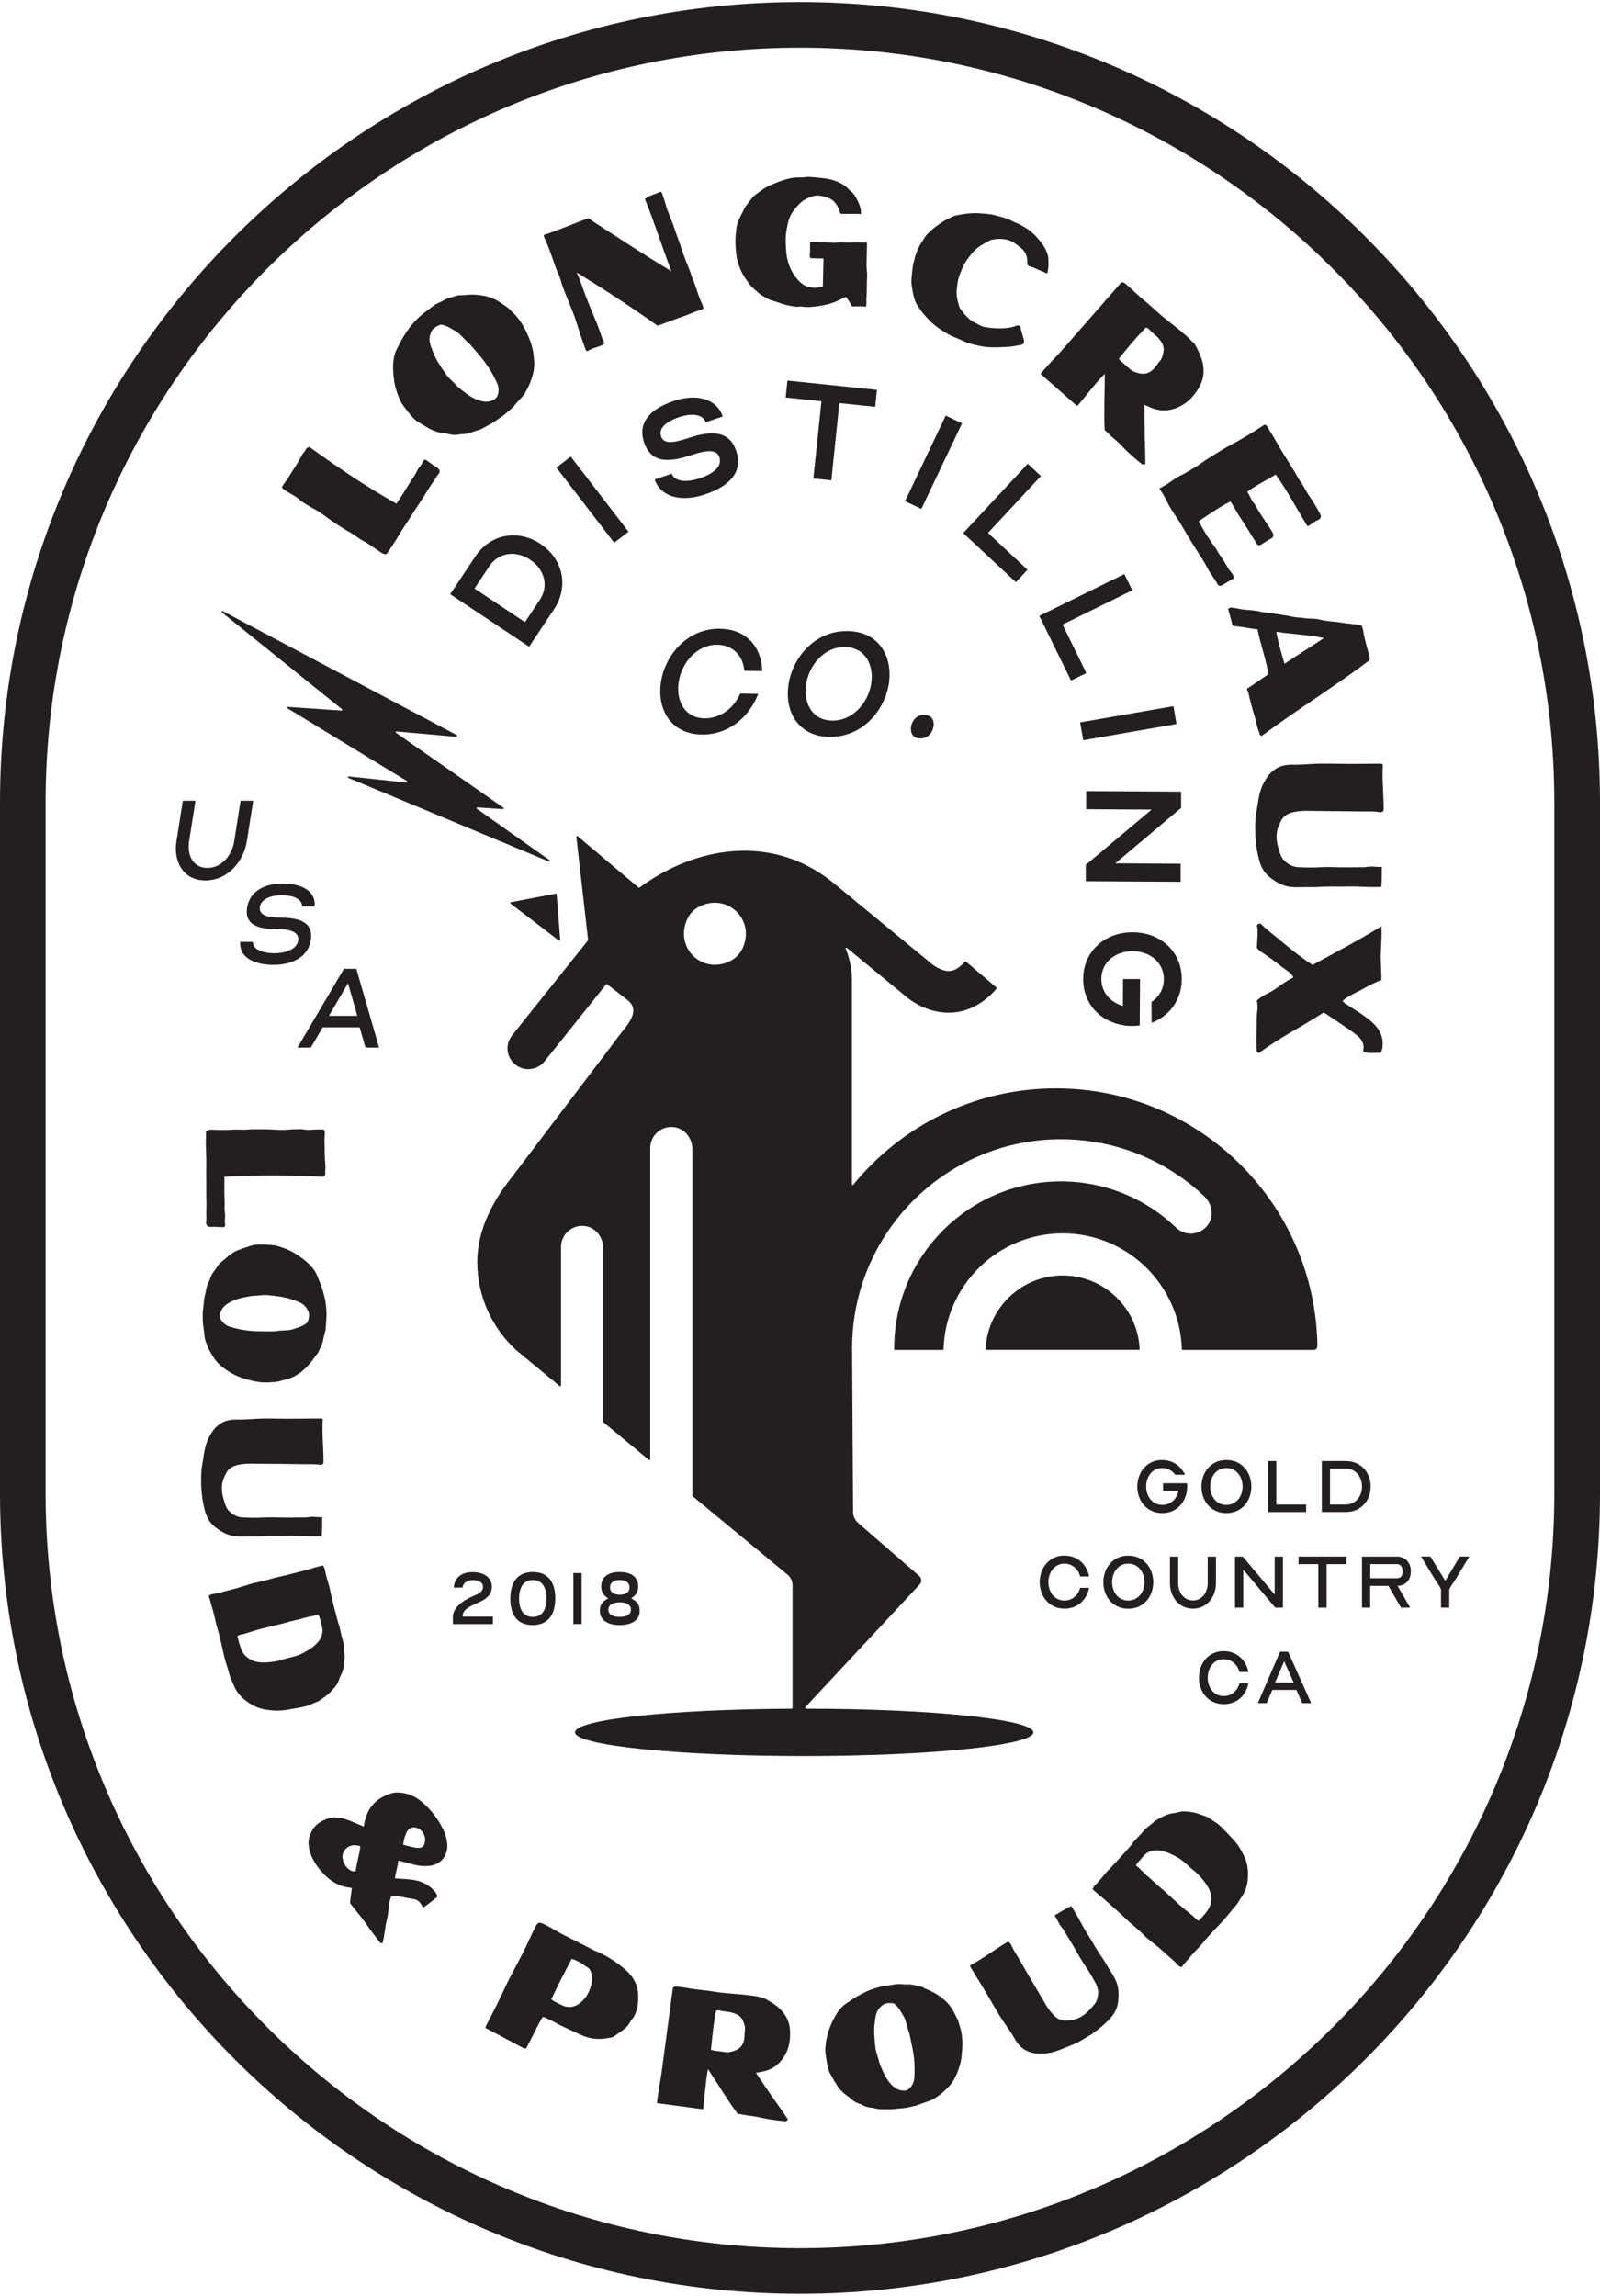 <svg xmlns="http://www.w3.org/2000/svg" id="uuid-e6911bb3-74e3-4ea8-9b44-6fe328ee4456" width="2.74in" height="3.93in" viewBox="0 0 197.52 282.8"><defs><style>.uuid-b9c60b23-b866-4a4b-a124-7b4f4599c277{fill:#231f20;}</style></defs><path class="uuid-b9c60b23-b866-4a4b-a124-7b4f4599c277" d="m98.76,282.8C44.3,282.8,0,238.5,0,184.04v-85.28C0,44.3,44.3,0,98.76,0s98.76,44.3,98.76,98.76v85.28c0,54.46-44.3,98.76-98.76,98.76Zm0-277.17C47.41,5.63,5.63,47.41,5.63,98.76v85.28c0,51.35,41.78,93.13,93.13,93.13h0c51.35,0,93.12-41.78,93.12-93.13v-85.28c0-51.35-41.78-93.13-93.12-93.13Z"></path><g><g><path class="uuid-b9c60b23-b866-4a4b-a124-7b4f4599c277" d="m143.46,179.91c1.25,0,2.22.66,2.77,1.68l.07.14h-1.21s-.03-.03-.03-.03c-.36-.49-.97-.8-1.59-.8-1.28,0-1.98,1.14-1.98,2.28s.71,2.27,1.99,2.27c1.08,0,1.82-.78,2-1.74h-1.9v-.93h2.96v.09c0,.11.02.22.02.32,0,1.68-1.12,3.27-3.08,3.27s-3.08-1.58-3.08-3.27,1.11-3.28,3.06-3.28Z"></path><path class="uuid-b9c60b23-b866-4a4b-a124-7b4f4599c277" d="m151.39,179.91c1.97,0,3.09,1.57,3.09,3.28s-1.12,3.27-3.09,3.27-3.07-1.58-3.07-3.27,1.11-3.28,3.07-3.28Zm0,.99c-1.28,0-1.99,1.13-1.99,2.28s.71,2.27,1.99,2.27,2.01-1.11,2.01-2.26-.71-2.29-2.01-2.29Z"></path><path class="uuid-b9c60b23-b866-4a4b-a124-7b4f4599c277" d="m156.54,180.04h1.02v5.36h3.68v.93h-4.7v-6.29Z"></path><path class="uuid-b9c60b23-b866-4a4b-a124-7b4f4599c277" d="m163.18,180.04h2.96c1.9,0,3.07,1.45,3.07,3.14s-1.17,3.15-3.07,3.15h-2.96v-6.29Zm2.96,5.36c1.27,0,2-1.08,2-2.21s-.72-2.22-2-2.22h-1.95v4.43h1.95Z"></path><path class="uuid-b9c60b23-b866-4a4b-a124-7b4f4599c277" d="m131.42,191.71c1.59,0,2.69,1.06,3.01,2.46l.02.11h-1.11l-.02-.07c-.23-.85-.96-1.51-1.91-1.51-1.28,0-1.99,1.14-1.99,2.28s.69,2.27,1.99,2.27c.94,0,1.67-.64,1.91-1.5l.02-.07h1.11l-.02.11c-.32,1.4-1.41,2.46-3.01,2.46-1.96,0-3.07-1.58-3.07-3.27s1.12-3.28,3.07-3.28Z"></path><path class="uuid-b9c60b23-b866-4a4b-a124-7b4f4599c277" d="m139.28,191.71c1.97,0,3.09,1.58,3.09,3.28s-1.12,3.27-3.09,3.27-3.07-1.58-3.07-3.27,1.11-3.28,3.07-3.28Zm0,.99c-1.28,0-1.99,1.13-1.99,2.28s.71,2.27,1.99,2.27,2.01-1.12,2.01-2.26-.71-2.29-2.01-2.29Z"></path><path class="uuid-b9c60b23-b866-4a4b-a124-7b4f4599c277" d="m144.43,191.83h1.02v3.28c0,1.06.63,2.13,1.82,2.13s1.82-1.09,1.82-2.13v-3.28h1.02v3.28c0,1.55-.99,3.14-2.84,3.14s-2.84-1.59-2.84-3.14v-3.28Z"></path><path class="uuid-b9c60b23-b866-4a4b-a124-7b4f4599c277" d="m152.46,191.83h.96l3.94,4.68v-4.68h1.02v6.29h-.96l-3.94-4.68v4.68h-1.02v-6.29Z"></path><path class="uuid-b9c60b23-b866-4a4b-a124-7b4f4599c277" d="m162.75,192.76h-2.45v-.93h5.92v.93h-2.45v5.36h-1.02v-5.36Z"></path><path class="uuid-b9c60b23-b866-4a4b-a124-7b4f4599c277" d="m168.14,198.12v-6.29h4.31c1.13,0,1.72.84,1.72,1.81,0,.89-.46,1.7-1.52,1.79h-.13l1.56,2.69h-1.13l-1.55-2.68h-2.25v2.68h-1.02Zm1.02-3.62h3.3c.51,0,.7-.37.7-.85s-.21-.89-.7-.89h-3.3v1.74Z"></path><path class="uuid-b9c60b23-b866-4a4b-a124-7b4f4599c277" d="m177.9,196.12v-.2c-.04-.18-.17-.39-.32-.62-.16-.24-.32-.45-.43-.64l-1.72-2.84h1.15l1.84,3,1.8-3h1.17l-1.72,2.84c-.1.17-.27.4-.43.64-.16.24-.29.46-.33.62,0,.02,0,.03,0,.03v2.17h-1.02v-2Z"></path><path class="uuid-b9c60b23-b866-4a4b-a124-7b4f4599c277" d="m151.08,203.5c1.59,0,2.69,1.06,3.01,2.46l.02.11h-1.1l-.02-.07c-.24-.85-.96-1.51-1.91-1.51-1.28,0-1.99,1.14-1.99,2.28s.7,2.27,1.99,2.27c.94,0,1.67-.64,1.91-1.5l.02-.07h1.1l-.02.11c-.32,1.4-1.41,2.46-3.01,2.46-1.96,0-3.07-1.58-3.07-3.27s1.11-3.28,3.07-3.28Z"></path><path class="uuid-b9c60b23-b866-4a4b-a124-7b4f4599c277" d="m155.28,209.91l2.74-6.34h1l2.84,6.34h-1.1l-.72-1.63h-2.97l-.7,1.63h-1.08Zm2.13-2.55h2.29l-1.17-2.62-1.12,2.62Z"></path></g><g><path class="uuid-b9c60b23-b866-4a4b-a124-7b4f4599c277" d="m55.89,199.35c0-1.28,1.34-2.12,2.39-2.59.17-.07.33-.14.49-.21.17-.08.31-.16.45-.26.26-.19.41-.42.41-.73,0-.59-.61-.83-1.2-.83-.63,0-1.19.25-1.32.84v.08h-1.1l.02-.11c.14-1.24,1.09-1.8,2.33-1.8,1.14,0,2.36.52,2.36,1.8,0,.86-.51,1.34-1.12,1.69-.31.17-.65.31-.98.47-.33.15-.65.29-.91.49-.32.22-.59.55-.59.91v.13h3.73v.93h-4.94v-.79Z"></path><path class="uuid-b9c60b23-b866-4a4b-a124-7b4f4599c277" d="m65.78,193.73c2.11,0,2.77,1.57,2.77,3.26s-.67,3.29-2.8,3.29-2.75-1.58-2.75-3.26.65-3.29,2.78-3.29Zm0,.99c-1.32,0-1.7,1.17-1.7,2.29s.38,2.26,1.7,2.26,1.69-1.16,1.69-2.26-.37-2.29-1.69-2.29Z"></path><path class="uuid-b9c60b23-b866-4a4b-a124-7b4f4599c277" d="m70.78,193.86h1.02v6.29h-1.02v-6.29Z"></path><path class="uuid-b9c60b23-b866-4a4b-a124-7b4f4599c277" d="m75.06,196.98c-.54-.38-.84-.74-.84-1.47,0-1.32,1.09-1.78,2.28-1.78s2.28.46,2.28,1.78c0,.73-.3,1.09-.86,1.47.64.34,1.05.71,1.05,1.52,0,1.38-1.3,1.78-2.47,1.78s-2.45-.41-2.45-1.78c0-.79.4-1.17,1.03-1.52Zm1.45.49c-.68,0-1.41.23-1.41.91s.71.89,1.4.89,1.39-.21,1.39-.89-.7-.91-1.38-.91Zm0-2.75c-.67,0-1.2.26-1.2.91s.54.9,1.2.9,1.2-.24,1.2-.9-.54-.91-1.2-.91Z"></path></g><g><path class="uuid-b9c60b23-b866-4a4b-a124-7b4f4599c277" d="m56.43,90.48l-28.93-15.32c-.1-.05-.19.09-.1.16l14.81,11.94c.07.06.03.17-.07.17l-6.57-.45c-.1,0-.14.12-.06.18l14.76,8.99c.09.05.04.19-.06.17l-7.16-.76c-.11-.01-.15.14-.05.18l24.76,10.32c.1.04.18-.1.09-.16l-8.98-6.35c-.08-.06-.03-.18.06-.17l3.16.21c.1,0,.14-.12.06-.17l-13.26-9.24c-.08-.06-.03-.18.06-.17l7.4.66c.1,0,.14-.13.05-.18Z"></path><path class="uuid-b9c60b23-b866-4a4b-a124-7b4f4599c277" d="m68.72,110.11l.44,5.63c0,.08-.09.13-.15.08l-5.98-4.57c-.06-.05-.04-.15.04-.17l5.54-1.06c.06-.01.11.03.11.09Zm93.88,55.8s0,.42-.41.42h-16.2c-.05,0-.09-.04-.09-.09-.23-7.92-6.73-14.3-14.71-14.3s-14.48,6.38-14.71,14.3c0,.05-.04.09-.09.09h-6v-.22c0-11.35,9.23-20.58,20.58-20.58,5.33,0,10.39,2.03,14.23,5.72,1.14,1.09,3.02.94,3.96-.42.74-1.08.46-2.57-.5-3.47-4.8-4.53-11.08-7.03-17.69-7.03-14.22,0-25.78,11.57-25.78,25.78l.12,20.27c0,.4.25.96.55,1.23l7.63,6.62c.3.27.33.73.05,1.03l-14.15,15.18.07.16c15.54,0,28.11,1.32,28.11,2.92s-12.67,2.92-28.29,2.92-28.29-1.31-28.29-2.92,11.84-2.84,26.76-2.92c.05,0,.09-.04.09-.09v-15.2c0-.41-.25-.95-.57-1.21l-11.77-9.73s-.03-.04-.03-.07v-42.74c0-1.29-.86-2.48-2.13-2.7-1.64-.29-3.07.97-3.07,2.56v38.42c0,.08-.09.12-.15.07l-5.63-4.66s-.03-.04-.03-.07v-21.42c0-1.29-.86-2.48-2.13-2.7-1.64-.29-3.07.97-3.07,2.56v17.11c0,.08-.09.12-.15.07l-5.4-4.46h0c-2.94-2.71-4.79-6.58-4.79-10.9,0-3.89,1.92-7.5,4.2-10.34l12.88-16.98c.17-.26.38-.53.62-.82l.46-.6.06-.05c.91-1.18,1.65-2.48.32-3.5-.76-.59-1.71-1.33-2.51-1.95-.04-.03-.1-.02-.13.02l-7.59,9.49c-.51.63-1.26.97-2.01.97-.56,0-1.13-.18-1.6-.56-1.11-.89-1.29-2.5-.4-3.61l9.36-11.71s.02-.04.02-.07l-1.45-12.72c0-.09.09-.14.16-.08l7.52,6.34s.08.03.11,0c6.9-5.06,16.32-6.73,23.89-.62l12.16,10.01c.38.33,1.36.97,2.24.91.62-.05,1.26-.43,1.89-1.15.03-.04.09-.04.13-.01l3.77,3.2s.04.1,0,.14c-1.98,2.29-4.09,2.87-5.52,2.95-.14,0-.28.01-.41.01-3.04,0-5.24-1.96-5.49-2.19l-7.06-5.81c-.08-.06-.18.02-.14.11.49,1.18.77,2.48.77,3.9v25.17c0,.09.11.13.16.06,5.92-7.26,14.93-11.9,25.03-11.9,17.69,0,32.05,14.23,32.28,31.87Zm-76.29-54.28c-.6.3-1.1.8-1.4,1.4-1.72,3.43,1.49,6.83,4.91,5.46.85-.34,1.56-1.01,1.91-1.85,1.48-3.46-1.97-6.76-5.43-5.01Zm44.87,45.51c-5.1,0-9.27,4.04-9.51,9.08,0,.05.04.1.1.1h18.82c.05,0,.1-.05.1-.1-.23-5.05-4.4-9.08-9.51-9.08Z"></path></g><g><path class="uuid-b9c60b23-b866-4a4b-a124-7b4f4599c277" d="m22.57,98.56h1.56l-.79,5.02c-.25,1.62.44,3.27,2.26,3.27s3.06-1.66,3.31-3.27l.79-5.02h1.56l-.79,5.02c-.38,2.37-2.28,4.81-5.11,4.81s-3.96-2.44-3.58-4.81l.79-5.02Z"></path><path class="uuid-b9c60b23-b866-4a4b-a124-7b4f4599c277" d="m31.2,115.98l.02.1c.08,1,1.59,1.3,2.62,1.3,1.17,0,2.77-.36,2.97-1.57.09-.6-.24-.95-.78-1.16s-1.23-.25-1.77-.25c-1.88,0-4.14-.25-3.75-2.67.35-2.19,2.43-2.96,4.4-2.96,1.78,0,4,.6,3.94,2.66v.17h-1.56v-.1c-.06-.99-1.48-1.29-2.49-1.29-1.1,0-2.55.34-2.73,1.47-.07.54.23.87.71,1.06.48.2,1.12.24,1.63.24,1.94,0,4.36.25,3.96,2.76-.36,2.29-2.58,3.07-4.6,3.07-1.8,0-4.15-.58-4.12-2.67v-.16h1.56Z"></path><path class="uuid-b9c60b23-b866-4a4b-a124-7b4f4599c277" d="m36.72,129.02l5.74-9.72h1.53l2.81,9.72h-1.68l-.72-2.5h-4.56l-1.47,2.5h-1.65Zm3.88-3.92h3.51l-1.15-4.02-2.35,4.02Z"></path></g><g><path class="uuid-b9c60b23-b866-4a4b-a124-7b4f4599c277" d="m55.58,73.07l3.08-4.63c1.84-2.77,5.24-3.45,8.07-1.57,2.8,1.86,3.51,5.28,1.67,8.05l-3.08,4.63-9.74-6.48Zm11.07.68c1.11-1.66.6-3.73-1.21-4.94-1.8-1.2-3.91-.87-5.02.79l-1.84,2.77,6.23,4.15,1.84-2.77Z"></path><path class="uuid-b9c60b23-b866-4a4b-a124-7b4f4599c277" d="m68.69,57.45l1.77-1.36,7.13,9.27-1.77,1.36-7.13-9.27Z"></path><path class="uuid-b9c60b23-b866-4a4b-a124-7b4f4599c277" d="m80.83,58.91l2.1-.71c.32.94,1.72,1.15,3.47.56,1.91-.64,2.75-1.57,2.4-2.61-.3-.89-1.35-.95-3.46-.24-3.32,1.12-5.07.67-5.83-1.57-.77-2.27.51-4.05,3.67-5.11,2.9-.98,5.32-.22,6.04,1.91l-2.1.71c-.32-.94-1.63-1.18-3.27-.63-1.77.6-2.56,1.43-2.23,2.4.28.83,1.23.89,3.24.22,3.46-1.17,5.28-.68,6.04,1.59.79,2.35-.55,4.21-3.84,5.32-3.02,1.02-5.52.29-6.24-1.84Z"></path><path class="uuid-b9c60b23-b866-4a4b-a124-7b4f4599c277" d="m101.41,49.26l-4.42-.46.22-2.09,11.05,1.15-.22,2.09-4.42-.46-.99,9.53-2.22-.23,1-9.53Z"></path><path class="uuid-b9c60b23-b866-4a4b-a124-7b4f4599c277" d="m116.75,51.03l2.01.96-5.02,10.56-2.01-.96,5.02-10.56Z"></path><path class="uuid-b9c60b23-b866-4a4b-a124-7b4f4599c277" d="m126.87,56.97l1.63,1.52-6.53,7.02,4.87,4.54-1.43,1.54-6.5-6.06,7.97-8.56Z"></path><path class="uuid-b9c60b23-b866-4a4b-a124-7b4f4599c277" d="m138.8,70.59l.98,2-8.61,4.23,2.94,5.98-1.89.93-3.92-7.98,10.5-5.16Z"></path><path class="uuid-b9c60b23-b866-4a4b-a124-7b4f4599c277" d="m144.86,86.89l.38,2.2-11.52,2-.38-2.2,11.52-2Z"></path><path class="uuid-b9c60b23-b866-4a4b-a124-7b4f4599c277" d="m145.81,97.44v2s-8.12,6.84-8.12,6.84l8.06.05v2.23s-11.71-.07-11.71-.07v-2.02s8.13-6.82,8.13-6.82l-8.08-.05v-2.23s11.71.07,11.71.07Z"></path><path class="uuid-b9c60b23-b866-4a4b-a124-7b4f4599c277" d="m139.85,114.79c3.51.02,6.06,2.48,6.04,5.81-.02,2.52-1.5,4.52-3.72,5.36l-.02-2.57c.94-.62,1.52-1.63,1.53-2.8.01-2-1.62-3.45-3.85-3.46-2.21-.01-3.86,1.41-3.87,3.41,0,1.62,1.08,2.89,2.66,3.33l.02-3.31h2.1s-.04,5.72-.04,5.72c-.31.05-.61.07-.94.07-.34,0-.72-.02-1.04-.08-2.98-.47-5.02-2.73-5-5.74.02-3.33,2.61-5.76,6.12-5.74Z"></path></g><g><path class="uuid-b9c60b23-b866-4a4b-a124-7b4f4599c277" d="m38.21,54.91c3.45,2.49,6.98,4.88,10.73,6.99l.8-1.21c.25-.39.49-.78.73-1.18.18-.31.38-.62.59-.9.29-.39.42-.88.75-1.25.18-.2.3-.46.43-.69.05-.12.16-.21.31-.19l.74.52c.39.33.89.41.99.89-.04.34-.31.51-.46.78-.38.65-.86,1.25-1.24,1.92-.56.92-1.19,1.8-1.75,2.72-.56.89-1.18,1.75-1.71,2.67-.41.73-.92,1.42-1.39,2.14-.2.03-.42-.01-.6-.13-.79-.52-1.54-1.1-2.36-1.54-.62-.33-1.15-.81-1.79-1.13-.56-.32-1.1-.7-1.64-1.03-.84-.56-1.62-1.23-2.51-1.71-.53-.27-1.01-.59-1.5-.89-.29-.19-.51-.47-.8-.63-.46-.3-1.7-.94-1.71-1.16.05-.23.23-.43.36-.63.41-.5.67-1.06,1.03-1.56.38-.57.72-1.16,1.03-1.75.15-.3.42-.51.56-.84.04-.1.23-.14.4-.21Z"></path><path class="uuid-b9c60b23-b866-4a4b-a124-7b4f4599c277" d="m53.51,37.48c.38-.3.88-.43,1.27-.67.48-.32,1.05-.37,1.56-.57.19-.08.49-.04.72-.06.71-.08,1.43-.11,2.14-.02.9.11,1.75.37,2.5.88.53.36,1.08.67,1.55,1.22.75.69,1.32,1.56,1.77,2.54.25.54.49,1.09.64,1.65.18.69.27,1.38.29,2.09.04.83-.2,1.61-.48,2.36-.15.44-.38.84-.6,1.26-.29.51-.73.88-1.09,1.3-.4.48-.55.64-.99,1.01-.27.23-.52.47-.82.67-.51.32-.98.71-1.52,1-.54.25-1.02.63-1.61.75-.5.13-.94.39-1.44.41-.31,0-.63.04-.93.09-.6.11-1.13-.14-1.72-.19-.36-.01-.72-.14-1.07-.25-.59-.19-1.79-.96-2.31-1.3-.4-.27-1.67-1.87-1.9-2.34-.34-.75-.62-1.49-.77-2.31-.09-.58-.17-1.18-.17-1.76-.02-.85.08-1.71.49-2.49.35-.61.46-.96.85-1.55.14-.24.43-.68.68-1.01.25-.35.56-.67.85-.98.36-.36.73-.7,1.15-1l.95-.72Zm-.46,4.4c.07.52.29.99.48,1.49.39.94.92,1.67,1.49,2.51.26.41.7.79,1.04,1.13.22.22.43.47.66.65.7.56,1.39,1.13,2.25,1.44.58.2,1.14.33,1.74.08.35-.13.64-.34.73-.67.15-.47.14-.96-.05-1.43-.36-.79-.77-1.56-1.28-2.29-.5-.73-1.07-1.37-1.64-2.04-.2-.23-.41-.49-.64-.69-.66-.54-1.01-1.19-1.77-1.55-.5-.32-.94-.56-1.47-.69-.32-.07-1.04.37-1.23.66-.25.38-.39.97-.32,1.39Z"></path><path class="uuid-b9c60b23-b866-4a4b-a124-7b4f4599c277" d="m81.69,23.48c.22.6.41,1.21.58,1.82.09.32.23.64.36.95.24.61.48,1.21.67,1.81.28.86.63,1.69.89,2.55.25.77.56,1.55.88,2.33.21.51.36,1.06.58,1.57.35.85.55,1.74.95,2.58.08.16.14.32.2.49.05.15.03.27-.13.35-.08.05-.36.11-.46.14-.75.27-1.24.52-1.99.76-.46.14-3.01,1.13-3.06,1.1-3.23-2.3-6.56-4.47-9.96-6.55.44.96.75,1.95,1.12,2.94.39.96.77,1.94,1.18,2.9.43.94.68,1.95,1.12,2.92-.6.47-1.46.48-2.11.95-.15-.04-.2-.16-.24-.27-.23-.64-.44-1.22-.65-1.87-.2-.68-.43-1.32-.64-1.99-.35-.97-.75-1.9-1.14-2.86-.24-.61-.49-1.25-.66-1.91-.11-.36-.25-.7-.42-1.04-.26-.61-.45-1.24-.67-1.86-.26-.72-.51-1.43-.85-2.12-.04-.12-.1-.22-.11-.43,1.91-.59,3.57-1.4,5.49-2.04.14.07.27.11.36.22,3.25,2.11,6.53,4.27,9.9,6.29-1.14-2.98-2.08-5.99-3.27-8.92.23-.15.43-.3.66-.38.37-.15.75-.27,1.1-.44.12-.07.21-.05.33.02Z"></path><path class="uuid-b9c60b23-b866-4a4b-a124-7b4f4599c277" d="m103.34,22.15c.5.23.98.46,1.34.87.21.23.45.38.65.61.21.23.34.47.47.74.36.69.5,1.18.49,1.79-.81-.06-2.55.03-2.55-.06-.16-.6-.39-1.07-.78-1.47-.39-.41-.87-.53-1.39-.67-.53-.12-1.01-.11-1.48.08-.51.19-1,.46-1.39.85-.54.54-1.02,1.12-1.28,1.86-.17.46-.22.92-.32,1.38-.12.64-.12,1.25-.09,1.89.03.62.06,1.28.24,1.9.02.09.18.71.52,1.33.19.38.4.63.62.9.24.29.47.5.75.7.37.27.79.33,1.18.4.42.05.86-.02,1.26-.17l.08-3.43-1.56-.04c-.13,0-.1-.27-.15-.36.12-.61,0-.99.08-1.63.31-.04.55-.03.82-.02.59.06,1.21.03,1.8.09.53.08,1.08-.11,1.61-.03.37.05.73.02,1.08,0,.55-.03,1.08.05,1.63,0,.09.05.06.13.06.22-.02.81-.02,1.61-.06,2.42-.01.57.11,1.15.07,1.74-.06.81,0,1.63-.08,2.44-.03.18,0,.35,0,.51,0,.22,0,.57-.1.61-.5-.12-1.17,0-1.71-.06-.17-.42-.45-.76-.68-1.16-.24.06-.47.21-.69.31-.89.46-1.84.71-2.84.84-.66.09-1.35.17-2.03.04-.15-.03-.33.04-.51.03-.79-.06-1.62-.26-2.36-.54-.28-.12-.61-.17-.92-.29-.33-.12-.61-.32-.91-.48-.44-.21-.73-.57-1.08-.84-.43-.34-.69-.76-.99-1.17-.62-.83-1.01-1.85-1.19-2.78-.14-.69-.19-2.03-.14-2.62.06-.57.07-1.1.26-1.67.21-.59.37-.76.86-1.81.14-.26.68-.91.91-1.21.11-.17.29-.3.45-.43.65-.49,1.28-.98,2.06-1.27.56-.23,1.13-.46,1.71-.62.55-.16,1.13-.26,1.72-.22.44.01.86-.11,1.28-.06,1.12.11,2.24.12,3.27.56Z"></path><path class="uuid-b9c60b23-b866-4a4b-a124-7b4f4599c277" d="m124.98,27.05c1.1.45,2.14,1,2.93,1.88.61.69,1.2,1.39,1.44,2.31.04.2.08.39.07.6,0,.38.04.75-.04,1.14-.03.13-.03.49-.12.49-.08.02-.31-.12-.47-.18-.44-.15-.72-.33-1.15-.5-.06-.02-.27-.1-.36-.12-.44-.15-.45-.18-.46-.65,0-.78-.32-1.35-.95-1.81-.38-.29-.74-.6-1.19-.77-.41-.16-.71-.18-1.08-.21-.37-.03-.74.02-1.1.09-.41.08-.7.34-1.05.51-.44.23-.84.52-1.19.88-.45.49-.93,1.1-1.25,1.68-.84,1.77-.78,2.22-.85,2.67-.17.97,0,1.68.25,2.49.05.18.15.34.26.48.35.44.68.86,1.14,1.2.38.29.81.46,1.22.69.2.1.47.19.74.22.8.12,1.64.17,2.47.09.46-.03.89-.17,1.33-.31.15-.01.27-.01.36.05.08.22.1.46.17.71.12.31.18.64.29.96.09.37-.03.62-.43.68-.45.06-.87.18-1.33.21-.83.06-1.67.1-2.5.06-.83-.04-1.63-.24-2.44-.46-.59-.18-1.13-.49-1.71-.71-.79-.28-1.46-.74-2.11-1.18-.78-.54-1.42-1.21-2.02-1.95-.24-.28-.41-.63-.65-.94-.32-.39-.64-1.98-.69-2.77-.02-.25.14-2.05.28-2.47.12-.36.16-.72.3-1.06.16-.41.32-.82.56-1.2.19-.3.4-.6.57-.91.12-.19.3-.35.46-.51.51-.51,1.08-.9,1.66-1.29.39-.27.81-.44,1.23-.65.22-.13.48-.14.74-.21.95-.2,1.93-.28,2.91-.19.65.04,1.3.11,1.91.3.4.13.82.2,1.21.35.22.09.44.2.66.31Z"></path><path class="uuid-b9c60b23-b866-4a4b-a124-7b4f4599c277" d="m147.27,41.96c.38.4.56.9.79,1.37.62,1.36.77,2.79,0,4.16-.6,1.05-1.39,1.95-2.51,2.46-1.16.56-2.38.58-3.57.06-.24-.09-.45-.19-.69-.31,0,1.26,0,2.49.02,3.71.02,1.22.1,2.43.08,3.61-.23.09-.35.07-.49-.05-.81-.65-1.57-1.32-2.29-2.06-.57-.65-1.28-1.15-1.88-1.76-.13-.15-.28-.25-.36-.32-.12-2.36.03-4.63.01-6.95-1.23,1.23-2.23,2.64-3.4,3.98l-4.53-3.98c.81-.99,1.7-1.87,2.53-2.78l4.99-5.69c.81-.96,1.66-1.89,2.45-2.8.23-.06.36.02.49.14.64.5,1.21,1.09,1.82,1.63.6.52,1.22,1.01,1.8,1.55,1.21,1.15,2.62,2.09,3.86,3.21.3.26.58.54.85.83Zm-5.81-1.79c-1.2,1.2-2.27,2.52-3.35,3.85.42.49.88.8,1.29,1.19.2.2.44.36.7.44.94.36,1.71.32,2.43-.5.2-.23.36-.51.56-.74.38-.37.48-.84.55-1.3.07-.41-.04-.79-.26-1.14-.33-.56-.81-.91-1.27-1.32-.17-.18-.34-.41-.66-.49Z"></path><path class="uuid-b9c60b23-b866-4a4b-a124-7b4f4599c277" d="m162.89,63.04c.26.36.23.68-.15.86-.39.16-.71.4-1.03.64-.08.08-.2.09-.31.13-1.31-2.11-2.46-4.35-3.92-6.37-1.11.71-2.44,1.32-3.51,2.14.31.4.43.9.75,1.3.24.27.4.58.56.9.39.66.84,1.29,1.26,1.94.21.31.42.62.59.95.14.28.08.52-.2.66-.45.24-.85.51-1.26.77-.19.11-.41.09-.52-.1-.21-.36-.45-.71-.66-1.07-.4-.68-.84-1.32-1.26-1.99-.18-.25-.33-.52-.49-.78l-.83-1.4c-1.38.69-2.62,1.58-3.89,2.42-.02.22.17.36.25.54.22.41.45.83.69,1.2.33.47.59.95.96,1.4.23.25.36.6.56.9.45.58.81,1.23,1.18,1.86.22.38.64.64.67,1.16l-1.42.84c-.25.18-.48.13-.62-.14-.36-.65-.85-1.21-1.19-1.88-.43-.85-.97-1.63-1.47-2.43-.66-1.02-1.27-2.09-1.9-3.15-.13-.23-1.16-1.74-1.39-2.17-.24-.5-.49-.99-.78-1.48-.1-.17-.48-.64-.41-.68.55-.28,1.09-.62,1.6-.98.36-.26.71-.48,1.13-.67.4-.19.8-.45,1.2-.69.32-.19.65-.36.95-.59.49-.34.96-.67,1.47-.98.53-.31,1.07-.66,1.6-.98.54-.3,1.07-.61,1.62-.89,1.8-1.02,3.15-1.93,3.39-2.09.06.02.14.1.21.1.16.14.18.25.28.42.76,1.16,1.38,2.4,2.14,3.56.27.4.51.85.77,1.25.4.58.69,1.25,1.11,1.82.39.56.67,1.21,1.09,1.78.41.55.73,1.18,1.09,1.78l.09.15Z"></path><path class="uuid-b9c60b23-b866-4a4b-a124-7b4f4599c277" d="m169.1,81.2c-4.37,3.28-8.99,6.13-13.35,9.36-.31-.08-.25-.37-.34-.55-.26-.59-.32-1.23-.52-1.84-.3-.97-.56-1.95-.78-2.94-.02-.15-.19-.29-.15-.51.88-.55,1.75-1.2,2.62-1.77-.28-1.9-.99-3.68-1.33-5.54-.59-.08-1.12-.14-1.67-.25-.5-.1-1.04-.09-1.43-.22-.16-.75-.36-1.38-.54-2.04.13-.12.25-.2.5-.17.59.08,1.17.24,1.76.27.62.05,1.27.1,1.9.26.43.1.86.11,1.31.18.9.14,1.81.26,2.69.45.41.08.85.06,1.28.14.63.09,1.3.02,1.93.19.87.22,1.75.21,2.62.36.8.14,1.63.17,2.48.32.07.21.17.43.21.67.07.55.21,1.06.34,1.59.14.58.33,1.17.47,1.77.02.09-.02.21-.03.26Zm-11.54-3.49c.23,1.33.63,2.61,1.01,3.95,1.61-1.1,3.27-2.09,4.87-3.18-1.96-.41-3.94-.47-5.87-.77Z"></path><path class="uuid-b9c60b23-b866-4a4b-a124-7b4f4599c277" d="m170.27,99.96c-.81-.14-1.63-.05-2.42-.08-1.76-.03-3.5-.04-5.26-.06-.88,0-1.74-.08-2.62.09-.68.11-1.3.32-1.72.94-.13.22-.22.44-.33.66-.47,1.01-.39,2-.06,3.01.15.51.28,1.04.67,1.41.5.49,1.05.8,1.8.83.66.03,1.32.05,1.96.03.66-.02,1.32-.06,1.98-.05,1.3.05,2.6.04,3.92.02.33,0,.64-.04.97-.08.46-.02.92.09,1.43.03-.03.84.03,1.63-.08,2.49-.55,0-1.06.02-1.56,0-.84-.03-1.69-.08-2.53-.06-1.21.04-2.44-.04-3.65.06-.55.04-1.12,0-1.67.01-.64.02-1.28.04-1.89-.03-.97-.14-1.78-.63-2.54-1.25-.72-.6-1.07-1.37-1.28-2.27-.19-.75-.28-1.34-.36-2.11-.02-.2-.08-.86-.06-1.06,0-.75-.06-1.54.13-2.49.23-1.23.28-2.51.9-3.62.42-.79.82-1.36,1.62-1.84.53-.33,1.37-.45,1.94-.43,1.19.03,2.27-.12,3.46-.13,1.39-.01,2.75.04,4.14.03,1.1,0,2.18-.03,3.26-.02.09,0,.18,0,.29.11-.12,1.89.13,3.81.1,5.66-.16.22-.31.24-.48.22Z"></path><path class="uuid-b9c60b23-b866-4a4b-a124-7b4f4599c277" d="m170.48,129.64c-.7.04-1.45.1-2.11-.06-.15-.2-.04-.29-.04-.4.07-.79-.34-1.3-.89-1.74-1.16-.91-2.41-1.64-3.61-2.49-.15-.11-.31-.18-.46-.24-2.63,1.72-5.45,3.09-7.93,4.97-.26-.05-.31-.2-.31-.38,0-.4-.02-.77-.02-1.17,0-.99.04-1.98.04-2.97,0-.24.05-.46.07-.7.03-.4.05-.79-.06-1.21.62-.7,1.55-.94,2.27-1.46.71-.52,1.44-1.02,2.25-1.44-.22-.44-.59-.69-.96-.95l-.53-.38c-.83-.67-1.69-1.27-2.56-1.86-.15-.11-.33-.22-.46-.46,0-.92.19-1.87,0-2.77.13-.2.27-.24.46-.19.96.91,2.06,1.73,3.11,2.62,1.05.86,2.12,1.69,3.29,2.46,2.83-1.54,5.67-3.02,8.5-4.77.08,1.23-.04,2.33-.07,3.41-.03,1.08.1,2.13.07,3.21-.88.35-1.7.78-2.47,1.22-.8.41-1.61.76-2.32,1.35.2.33.55.47.85.67.72.49,1.49.93,2.21,1.49.81.62,1.55,1.33,1.81,2.39.15.64.1,1.37-.14,1.87Z"></path></g><g><path class="uuid-b9c60b23-b866-4a4b-a124-7b4f4599c277" d="m39.92,144.96c-4.05-.19-8.12-.26-12.22,0v1.39c-.01.44,0,.88.02,1.32.02.34.02.69,0,1.03-.02.46.12.92.05,1.39-.04.25,0,.53.02.78.02.13-.02.25-.15.31l-.86-.03c-.48-.07-.92.14-1.26-.2-.15-.29-.02-.57-.04-.86-.04-.71.03-1.45,0-2.18-.04-1.03.01-2.06-.02-3.09-.01-1.01.03-2.02-.02-3.02-.06-.8-.01-1.62,0-2.44.15-.12.34-.21.55-.21.9,0,1.81.07,2.69,0,.67-.06,1.34.05,2.02-.03.61-.04,1.24-.01,1.85-.03.97,0,1.93.14,2.9.06.57-.06,1.11-.06,1.66-.07.34,0,.65.11.97.09.52,0,1.85-.14,1.97.03.08.21.04.46.04.69-.07.61.01,1.2-.01,1.78,0,.65.03,1.3.09,1.93.04.32-.07.63,0,.97.02.11-.11.23-.21.38Z"></path><path class="uuid-b9c60b23-b866-4a4b-a124-7b4f4599c277" d="m40.2,163.7c-.02.46-.24.9-.3,1.34-.07.55-.38.99-.56,1.49-.06.19-.28.38-.4.56-.38.56-.81,1.11-1.31,1.57-.63.58-1.35,1.04-2.19,1.27-.59.16-1.16.37-1.85.37-.97.12-1.95-.01-2.94-.29-.54-.15-1.09-.32-1.59-.56-.61-.3-1.17-.66-1.69-1.08-.63-.49-1.04-1.14-1.42-1.81-.23-.38-.37-.8-.54-1.22-.19-.53-.18-1.07-.26-1.6-.1-.59-.12-.8-.12-1.34,0-.34-.02-.67.03-1.01.09-.57.09-1.15.22-1.72.15-.54.18-1.13.45-1.63.21-.44.3-.92.6-1.3.19-.23.36-.48.51-.73.3-.5.8-.73,1.2-1.13.23-.25.55-.44.84-.62.51-.31,1.81-.7,2.38-.87.44-.12,2.39-.05,2.88.08.75.21,1.47.47,2.16.88.48.3.96.61,1.38.97.63.51,1.19,1.12,1.5,1.9.23.63.41.93.6,1.58.08.25.23.74.31,1.11.1.4.14.82.18,1.22.04.48.06.97.01,1.45l-.07,1.13Zm-2.9-3.06c-.42-.28-.9-.4-1.38-.58-.92-.3-1.78-.37-2.75-.48-.46-.07-1.01.01-1.47.05-.29.02-.61.02-.88.08-.84.16-1.68.3-2.44.74-.51.29-.95.62-1.14,1.21-.13.34-.15.67.04.95.25.4.6.7,1.07.85.8.24,1.61.41,2.45.5.84.09,1.66.07,2.5.08.29,0,.61,0,.9-.04.8-.14,1.49,0,2.23-.32.55-.16.99-.33,1.41-.64.25-.19.38-.98.28-1.3-.12-.42-.46-.88-.81-1.1Z"></path><path class="uuid-b9c60b23-b866-4a4b-a124-7b4f4599c277" d="m39.49,180.5c-.78-.13-1.55-.05-2.31-.08-1.68-.03-3.34-.04-5.02-.05-.84,0-1.66-.07-2.5.09-.65.1-1.24.31-1.64.89-.13.21-.21.42-.32.63-.45.96-.37,1.91-.06,2.88.14.48.27.99.64,1.35.48.46,1,.76,1.72.79.63.02,1.26.05,1.87.03.63-.02,1.26-.05,1.89-.05,1.24.05,2.48.04,3.74.02.31,0,.61-.04.92-.08.44-.02.88.09,1.36.03-.03.8.03,1.55-.08,2.37-.52,0-1.01.01-1.49,0-.8-.03-1.62-.07-2.41-.06-1.16.03-2.33-.04-3.49.06-.53.04-1.07,0-1.6.01-.61.02-1.22.03-1.81-.03-.92-.13-1.7-.6-2.43-1.19-.69-.57-1.02-1.31-1.23-2.17-.18-.72-.27-1.28-.34-2.02-.02-.19-.08-.82-.06-1.01,0-.71-.05-1.47.12-2.37.22-1.17.27-2.39.86-3.46.4-.75.78-1.3,1.54-1.75.51-.31,1.3-.43,1.85-.41,1.13.03,2.16-.11,3.3-.13,1.32-.01,2.62.04,3.95.02,1.05,0,2.08-.03,3.11-.02.08,0,.17,0,.27.11-.12,1.8.12,3.63.09,5.4-.15.21-.3.23-.46.21Z"></path><path class="uuid-b9c60b23-b866-4a4b-a124-7b4f4599c277" d="m41.83,200.18c.14.46.34,1.58.51,2.06.13.4.09.95.16,1.37.11.6,0,1.19-.06,1.77-.07.41-.2.81-.41,1.19-.17.35-.24.75-.48,1.08-.22.32-.47.6-.75.89-.39.41-.9.71-1.35,1.06-.08.04-.15.1-.23.12-.28.07-.93.43-1.46.57-.73.19-1.4.28-2.17.41-.9.19-1.8.16-2.7.03-.7-.1-1.37-.34-1.99-.74-.42-.28-.84-.56-1.17-.93-.36-.4-.67-.83-.86-1.32-.16-.44-.41-.83-.52-1.25-.18-.8-.49-1.54-.67-2.34-.29-1.2-.52-2.45-.89-3.63-.22-.7-.3-1.42-.52-2.1-.19-.58-.3-1.18-.51-1.73.3-.25.5-.24.75-.28.46-.08.88-.21,1.33-.32l1.5-.39,1.12-.35c.4-.12.78-.26,1.17-.32.56-.1,1.1-.26,1.65-.4.44-.14.89-.25,1.36-.35.41-.08.84-.19,1.25-.3l1.95-.5c.59-.15.96-.31,1.55-.44.1-.03.38-.12.52-.09.2.34.25.72.32,1.09.16.7.43,1.34.54,2.03.09.52.87,3.61,1.05,4.15Zm-2.34-.74c-.04-.16-.12-.32-.21-.47-.57.23-1.15.25-1.71.42-.68.22-1.8.42-2.07.53-.25.11-2.61.65-3.24.81-.69.18-1.39.42-2.07.62-.3.1-.63.08-.88.29.11.43.23.96.38,1.38.17.48.38.9.82,1.24.38.29.78.49,1.23.57,1.2.21,2.78-.15,3.11-.28.52-.18,1.06-.27,1.56-.42.43-.11.97-.36,1.4-.62.42-.24.75-.45,1.1-.78.69-.61,1.04-1.33.85-2.26-.09-.35-.2-.69-.27-1.04Z"></path><path class="uuid-b9c60b23-b866-4a4b-a124-7b4f4599c277" d="m55.14,226.81c.18.77.09,1.51-.35,2.17-.34.48-.83.81-1.41.95-.87.18-1.73.08-2.57-.17-.52-.15-1.04-.27-1.64-.42-.06.77-.34,1.47-.41,2.19.98.09,1.93.08,2.85.32.84.25,1.58.68,2.12,1.38.14.18.26.36.23.59-.17.19-1.51,1.21-1.68,1.3-.18-.1-.22-.31-.32-.44-.23-.33-.52-.53-.92-.59-.81-.11-1.6-.37-2.41-.35-.1,0-.24-.03-.35.06-.35.89-.28,1.88-.51,2.81-.24.91-.29,1.94-.54,2.91-.27.03-.34-.05-.42-.2-.52-.69-1.05-1.34-1.52-2.04-.53-.78-1.15-1.5-1.72-2.22-.11-.18-.25-.31-.35-.45,0-.51.18-1.37.21-1.88-.42-.09-.66-.09-1.04-.2-1.65-.44-3.23-2.13-3.94-3.74-.21-.53-.3-.86-.36-1.48-.03-.62.13-1.06.38-1.58.39-.79,1.15-1.28,2-1.57.65-.22.88-.13,1.58-.07.4.03,1.14.33,1.5.48.47.19,1.18.51,1.37.58.04-.62.33-1.52.63-2.05.47-.77,1.12-1.39,2-1.76.44-.19.89-.4,1.39-.4,1.14-.01,2.17.35,3.04,1.08,1.12.91,2.01,2.05,2.68,3.37.23.43.37.91.49,1.41Zm-12.78,1.62c-.11.27-.12.52-.02.79.08.58.64,1.5,1.55,1.46.09-.5.17-1.01.3-1.52.12-.49.25-1.08.29-1.59-.75-.27-1.75-.15-2.12.87Zm7.81-2.54c-.2.45-.34.93-.4,1.49.58.16,1.13.31,1.7.4.09,0,.18,0,.29-.01.3-.02.51-.16.62-.46.21-.54.11-1.32-.53-1.8-.6-.46-1.37-.31-1.68.38Z"></path><path class="uuid-b9c60b23-b866-4a4b-a124-7b4f4599c277" d="m70.11,238.79c1.1.53,2.17,1.1,3.26,1.65.19.09.42.14.61.24,1.18.6,2.31,1.29,3.3,2.19.79.71,1.34,1.58,1.47,2.68.1,1.01.03,2.04-.45,2.97-.15.3-.42.54-.56.82-.42.78-1.21,1.13-1.84,1.63-.21.18-.46.21-.71.25-1.07.21-2.16.18-3.19-.25-.83-.35-1.64-.76-2.48-1.14-.6-.26-1.16-.63-1.78-.9-.23-.11-.43-.27-.76-.27-.74,1.23-1.33,2.58-2.01,3.83-.14.05-.23.05-.33,0-1.56-.83-3.12-1.65-4.73-2.51.11-.37.3-.65.45-.93.6-1.18,1.21-2.38,1.77-3.58.72-1.61,1.62-3.16,2.43-4.75.54-1.07,1.01-2.17,1.55-3.24.28-.52.47-.56.99-.32,1.04.5,2,1.16,3.04,1.63Zm.46,2.68c-.87,1.68-1.74,3.29-2.51,5.01.39.29.81.46,1.18.64.96.53,1.89.27,2.57-.37.66-.61,1.03-1.38,1.22-2.23.1-.39.08-.81-.01-1.18-.06-.39-.26-.74-.64-.91-.09-.05-.18-.11-.26-.18-.46-.35-.97-.59-1.54-.78Z"></path><path class="uuid-b9c60b23-b866-4a4b-a124-7b4f4599c277" d="m93.96,246.22c.52.11.92.42,1.35.67,1.21.76,2.09,1.81,2.21,3.3.08,1.15-.07,2.28-.69,3.28-.63,1.06-1.58,1.72-2.8,1.93-.24.05-.46.09-.71.12.67,1,1.32,1.98,1.98,2.93.66.96,1.36,1.88,1.97,2.83-.13.19-.24.24-.41.22-.98-.09-1.94-.22-2.91-.43-.8-.21-1.62-.24-2.42-.41-.18-.05-.35-.05-.46-.06-1.35-1.81-2.43-3.69-3.67-5.53-.32,1.63-.38,3.28-.6,4.96l-5.7-.76c.12-1.21.36-2.39.54-3.55l.96-7.16c.14-1.19.32-2.37.47-3.52.15-.17.3-.17.46-.15.78.06,1.54.23,2.31.33.75.1,1.5.16,2.25.28,1.57.27,3.18.28,4.76.51.37.05.75.12,1.12.21Zm-5.56,1.65c-.32,1.59-.47,3.2-.63,4.83.59.16,1.12.17,1.66.26.27.06.54.05.79-.02.94-.21,1.53-.64,1.67-1.68.04-.29.02-.59.05-.88.11-.49-.07-.92-.25-1.33-.16-.36-.45-.61-.81-.76-.56-.27-1.12-.3-1.71-.38-.23-.05-.49-.15-.78-.04Z"></path><path class="uuid-b9c60b23-b866-4a4b-a124-7b4f4599c277" d="m110.64,244.6c.46-.07.93.04,1.38.02.55-.05,1.04.17,1.57.24.2.02.42.19.64.28.63.26,1.25.56,1.8.96.7.5,1.3,1.11,1.69,1.88.28.54.6,1.06.74,1.73.32.92.39,1.91.32,2.93-.04.56-.09,1.13-.21,1.67-.17.66-.4,1.28-.71,1.88-.35.71-.9,1.26-1.48,1.76-.32.3-.71.53-1.08.78-.48.29-1.01.4-1.51.59-.55.22-.76.28-1.29.39-.33.07-.65.16-.99.18-.57.03-1.15.15-1.73.14-.56-.03-1.14.06-1.69-.1-.47-.12-.96-.1-1.39-.31-.26-.14-.54-.25-.82-.35-.55-.19-.88-.63-1.35-.95-.29-.17-.54-.45-.79-.7-.41-.43-1.06-1.63-1.34-2.15-.21-.41-.54-2.33-.52-2.83.05-.78.16-1.53.41-2.29.19-.53.4-1.07.67-1.55.37-.72.85-1.4,1.55-1.86.57-.35.82-.6,1.42-.91.23-.13.67-.37,1.03-.53.37-.18.77-.31,1.15-.43.46-.14.93-.26,1.42-.31l1.12-.17Zm-2.4,3.47c-.18.47-.21.96-.28,1.47-.1.96,0,1.82.1,2.79.03.46.22.98.36,1.43.08.28.14.59.26.85.33.79.65,1.58,1.23,2.23.39.43.81.8,1.42.87.36.06.69,0,.92-.23.34-.33.56-.74.61-1.22.07-.83.07-1.66-.02-2.5-.09-.84-.27-1.64-.44-2.46-.06-.29-.12-.6-.22-.88-.3-.75-.3-1.46-.78-2.11-.27-.5-.53-.9-.92-1.25-.24-.21-1.04-.17-1.33,0-.39.21-.77.63-.91,1.02Z"></path><path class="uuid-b9c60b23-b866-4a4b-a124-7b4f4599c277" d="m124.81,239.69c.29.73.76,1.36,1.12,2.02.84,1.46,1.68,2.88,2.54,4.33.43.72.79,1.46,1.36,2.1.42.51.9.91,1.61.95.24,0,.47-.03.7-.05,1.05-.11,1.83-.67,2.5-1.43.34-.37.71-.74.83-1.25.15-.65.14-1.25-.21-1.88-.3-.55-.61-1.11-.94-1.62-.34-.53-.7-1.05-1.02-1.59-.6-1.09-1.25-2.14-1.9-3.22-.16-.27-.35-.5-.54-.75-.24-.37-.38-.8-.68-1.19.7-.39,1.32-.83,2.07-1.16.27.45.53.86.76,1.28.39.7.77,1.42,1.19,2.1.62.97,1.17,2.02,1.85,2.96.3.43.55.92.83,1.36.33.51.66,1.03.9,1.57.36.86.36,1.76.23,2.7-.14.89-.6,1.55-1.23,2.17-.52.53-.96.89-1.55,1.33-.15.12-.66.49-.84.57-.62.36-1.23.8-2.1,1.12-1.12.42-2.19,1-3.41,1.04-.85.04-1.52,0-2.3-.42-.53-.27-1.04-.9-1.3-1.38-.56-.99-1.21-1.8-1.81-2.76-.69-1.13-1.32-2.27-2.01-3.4-.54-.9-1.1-1.77-1.62-2.65-.04-.07-.09-.14-.05-.29,1.61-.83,3.05-1.98,4.58-2.86.26.02.35.14.42.29Z"></path><path class="uuid-b9c60b23-b866-4a4b-a124-7b4f4599c277" d="m139.81,227.18c.3-.38,1.12-1.17,1.43-1.57.26-.33.74-.61,1.05-.89.44-.43.99-.67,1.51-.93.38-.17.79-.28,1.22-.32.38-.05.76-.22,1.16-.2.39,0,.76.06,1.15.13.56.1,1.09.35,1.64.53.08.04.17.06.23.12.22.2.88.53,1.29.89.56.5,1.01,1.01,1.55,1.58.66.65,1.14,1.41,1.53,2.23.3.64.48,1.33.49,2.07,0,.5,0,1.01-.12,1.49-.13.53-.31,1.01-.62,1.45-.28.37-.46.8-.75,1.13-.56.6-1.01,1.26-1.57,1.86-.84.91-1.74,1.79-2.52,2.76-.46.58-1.01,1.04-1.46,1.6-.38.48-.81.91-1.15,1.39-.38-.11-.48-.29-.65-.47-.32-.34-.66-.62-1-.92l-1.16-1.03-.92-.74c-.33-.26-.65-.5-.92-.79-.39-.41-.83-.77-1.25-1.15-.36-.29-.7-.6-1.05-.94-.3-.29-.63-.59-.94-.87l-1.5-1.34c-.46-.41-.79-.62-1.23-1.04-.08-.07-.31-.25-.37-.38.17-.35.46-.61.72-.88.49-.52.87-1.11,1.38-1.58.38-.36,2.52-2.73,2.87-3.18Zm.69,2.35c-.11.12-.19.28-.27.43.51.34.85.81,1.3,1.19.56.44,1.35,1.26,1.6,1.42.23.15,1.99,1.8,2.48,2.24.53.47,1.12.92,1.67,1.38.25.19.41.48.73.57.29-.33.67-.72.93-1.08.3-.4.53-.82.58-1.37.03-.48-.02-.92-.21-1.34-.5-1.12-1.67-2.22-1.97-2.43-.43-.33-.82-.73-1.22-1.06-.33-.29-.84-.61-1.3-.82-.43-.21-.79-.37-1.26-.48-.89-.23-1.69-.13-2.35.55-.24.27-.46.55-.71.8Z"></path></g><g><path class="uuid-b9c60b23-b866-4a4b-a124-7b4f4599c277" d="m88.93,77.34c3.19.06,5.01,2.2,5.16,5v.22s-2.22-.04-2.22-.04v-.14c-.18-1.71-1.39-3.04-3.29-3.07-2.56-.04-4.38,2.21-4.78,4.48-.39,2.25.59,4.55,3.17,4.6,1.88.03,3.58-1.21,4.34-2.92l.08-.14,2.21.04-.08.21c-1.15,2.78-3.69,4.87-6.9,4.81-3.92-.07-5.58-3.27-5-6.63.59-3.38,3.38-6.5,7.3-6.43Z"></path><path class="uuid-b9c60b23-b866-4a4b-a124-7b4f4599c277" d="m104.66,77.62c3.93.07,5.62,3.25,5.04,6.65-.61,3.38-3.4,6.48-7.34,6.41-3.91-.07-5.58-3.27-4.99-6.63.59-3.38,3.38-6.5,7.3-6.43Zm-.35,1.97c-2.56-.04-4.37,2.2-4.78,4.48-.39,2.26.61,4.55,3.17,4.6,2.58.04,4.42-2.16,4.83-4.44.41-2.3-.62-4.59-3.23-4.64Z"></path><path class="uuid-b9c60b23-b866-4a4b-a124-7b4f4599c277" d="m114.11,87.96c.94.02,1.26.71,1.13,1.47-.15.78-.71,1.46-1.65,1.44-.96-.02-1.24-.75-1.11-1.49.13-.74.69-1.44,1.63-1.42Z"></path></g></g></svg>
